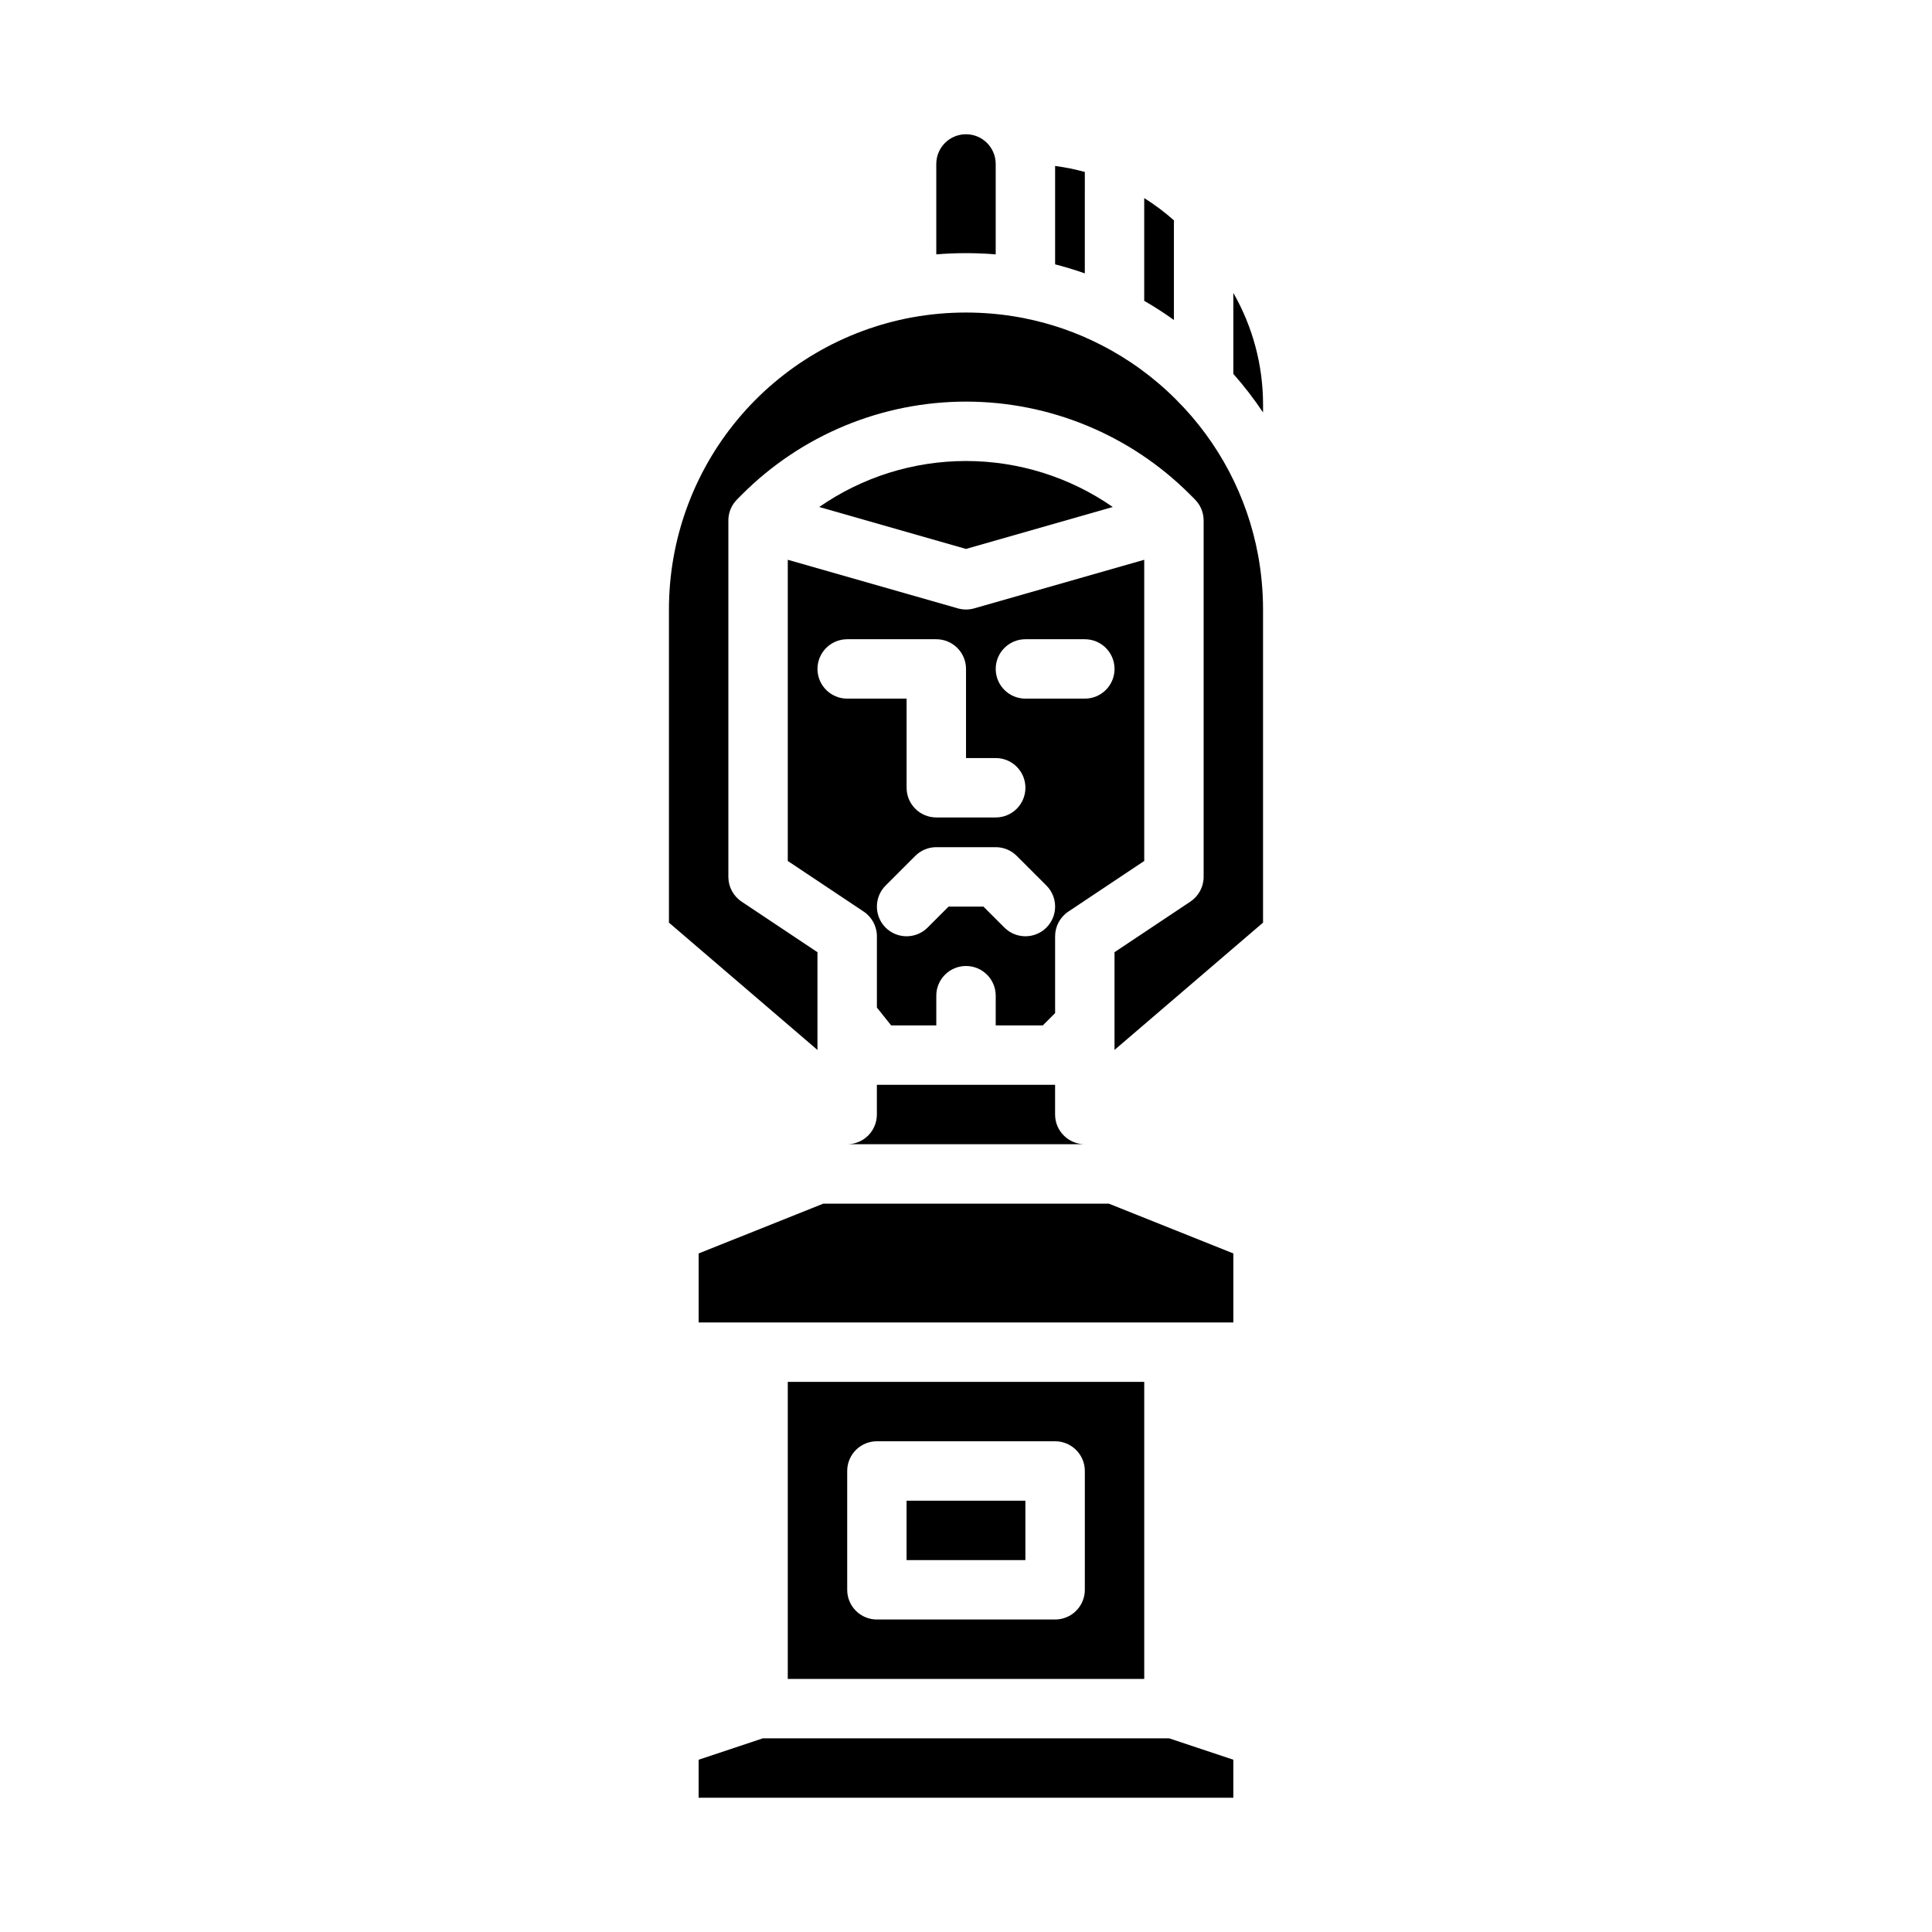 <?xml version="1.0" encoding="UTF-8"?>
<!-- Uploaded to: ICON Repo, www.iconrepo.com, Generator: ICON Repo Mixer Tools -->
<svg fill="#000000" width="800px" height="800px" version="1.1" viewBox="144 144 512 512" xmlns="http://www.w3.org/2000/svg">
 <g>
  <path d="m346.17 604.67-17.023 5.672v10.07h141.7v-10.07l-17.023-5.672z"/>
  <path d="m384.25 541.7h31.488v15.742h-31.488z"/>
  <path d="m352.77 510.21v78.719h94.465v-78.719zm78.719 55.105h0.004c0 2.086-0.832 4.09-2.309 5.566-1.477 1.477-3.477 2.305-5.566 2.305h-47.23c-4.348 0-7.871-3.523-7.871-7.871v-31.488c0-4.348 3.523-7.875 7.871-7.875h47.23c2.09 0 4.09 0.832 5.566 2.309 1.477 1.477 2.309 3.477 2.309 5.566z"/>
  <path d="m455.1 202.39c-2.457-2.18-5.09-4.152-7.871-5.898v27.23c2.707 1.562 5.332 3.258 7.871 5.078z"/>
  <path d="m362.16 462.98-33.008 13.199v18.285h141.7v-18.285l-33.004-13.199z"/>
  <path d="m431.49 189.57c-2.586-0.707-5.215-1.238-7.875-1.59v26.074c2.66 0.684 5.285 1.48 7.871 2.394z"/>
  <path d="m407.87 211.41v-23.961c0-4.348-3.523-7.871-7.871-7.871s-7.875 3.523-7.875 7.871v23.961c5.242-0.43 10.508-0.43 15.746 0z"/>
  <path d="m376.38 431.49v7.871c0 2.086-0.828 4.09-2.305 5.566-1.477 1.477-3.481 2.305-5.566 2.305h62.977c-4.348 0-7.875-3.523-7.875-7.871v-7.871z"/>
  <path d="m352.77 372.17 20.109 13.406h0.004c2.188 1.457 3.504 3.918 3.504 6.547v18.887l3.781 4.731h11.961v-7.871c0-4.348 3.527-7.871 7.875-7.871s7.871 3.523 7.871 7.871v7.871h12.484l3.258-3.262v-20.355c0-2.629 1.316-5.09 3.508-6.547l20.109-13.406v-79.824l-45.066 12.879c-1.414 0.402-2.91 0.402-4.324 0l-45.074-12.879zm68.543 17.652v-0.004c-1.477 1.477-3.477 2.305-5.566 2.305-2.086 0-4.09-0.828-5.566-2.305l-5.566-5.566h-9.223l-5.566 5.566c-3.074 3.074-8.059 3.074-11.133 0-3.074-3.074-3.074-8.059 0-11.133l7.871-7.871c1.477-1.477 3.481-2.305 5.566-2.305h15.746c2.086 0 4.09 0.828 5.566 2.305l7.871 7.871c1.477 1.477 2.305 3.481 2.305 5.566 0 2.09-0.828 4.09-2.305 5.566zm-5.566-76.418h15.746c4.348 0 7.871 3.523 7.871 7.871s-3.523 7.871-7.871 7.871h-15.746c-4.348 0-7.871-3.523-7.871-7.871s3.523-7.871 7.871-7.871zm-47.23 0h23.617-0.004c2.09 0 4.09 0.828 5.566 2.305 1.477 1.477 2.309 3.481 2.309 5.566v23.617h7.871c4.348 0 7.871 3.523 7.871 7.871s-3.523 7.871-7.871 7.871h-15.746c-4.348 0-7.871-3.523-7.871-7.871v-23.617h-15.742c-4.348 0-7.875-3.523-7.875-7.871s3.527-7.871 7.875-7.871z"/>
  <path d="m438.89 278.36c-11.418-7.938-24.988-12.188-38.891-12.188-13.906 0-27.477 4.25-38.891 12.188l38.891 11.113z"/>
  <path d="m455.66 249.88c-5.824-5.844-12.531-10.727-19.879-14.477-6.465-3.316-13.367-5.707-20.5-7.102-0.148-0.027-0.297-0.055-0.441-0.09l-0.527-0.098h-0.004c-9.465-1.719-19.164-1.719-28.633 0-18.094 3.336-34.445 12.91-46.211 27.055s-18.199 31.969-18.188 50.367v82.973l39.359 33.738v-25.906l-20.109-13.406c-2.191-1.461-3.504-3.918-3.504-6.551v-94.465c0-2.086 0.832-4.086 2.312-5.562l-0.008-0.004 1.352-1.352c15.73-15.73 37.07-24.57 59.32-24.57 22.246 0 43.586 8.84 59.316 24.57l1.352 1.352-0.008 0.004h0.004c1.477 1.477 2.309 3.477 2.312 5.562v94.465c0 2.633-1.316 5.09-3.508 6.551l-20.109 13.406v25.902l39.359-33.738v-82.969c0-4.805-0.434-9.602-1.297-14.328-2.875-15.672-10.469-30.09-21.762-41.328z"/>
  <path d="m470.85 221.63v21.453-0.004c2.852 3.227 5.484 6.641 7.871 10.227v-2.144c-0.008-10.363-2.719-20.543-7.871-29.531z"/>
 </g>
</svg>